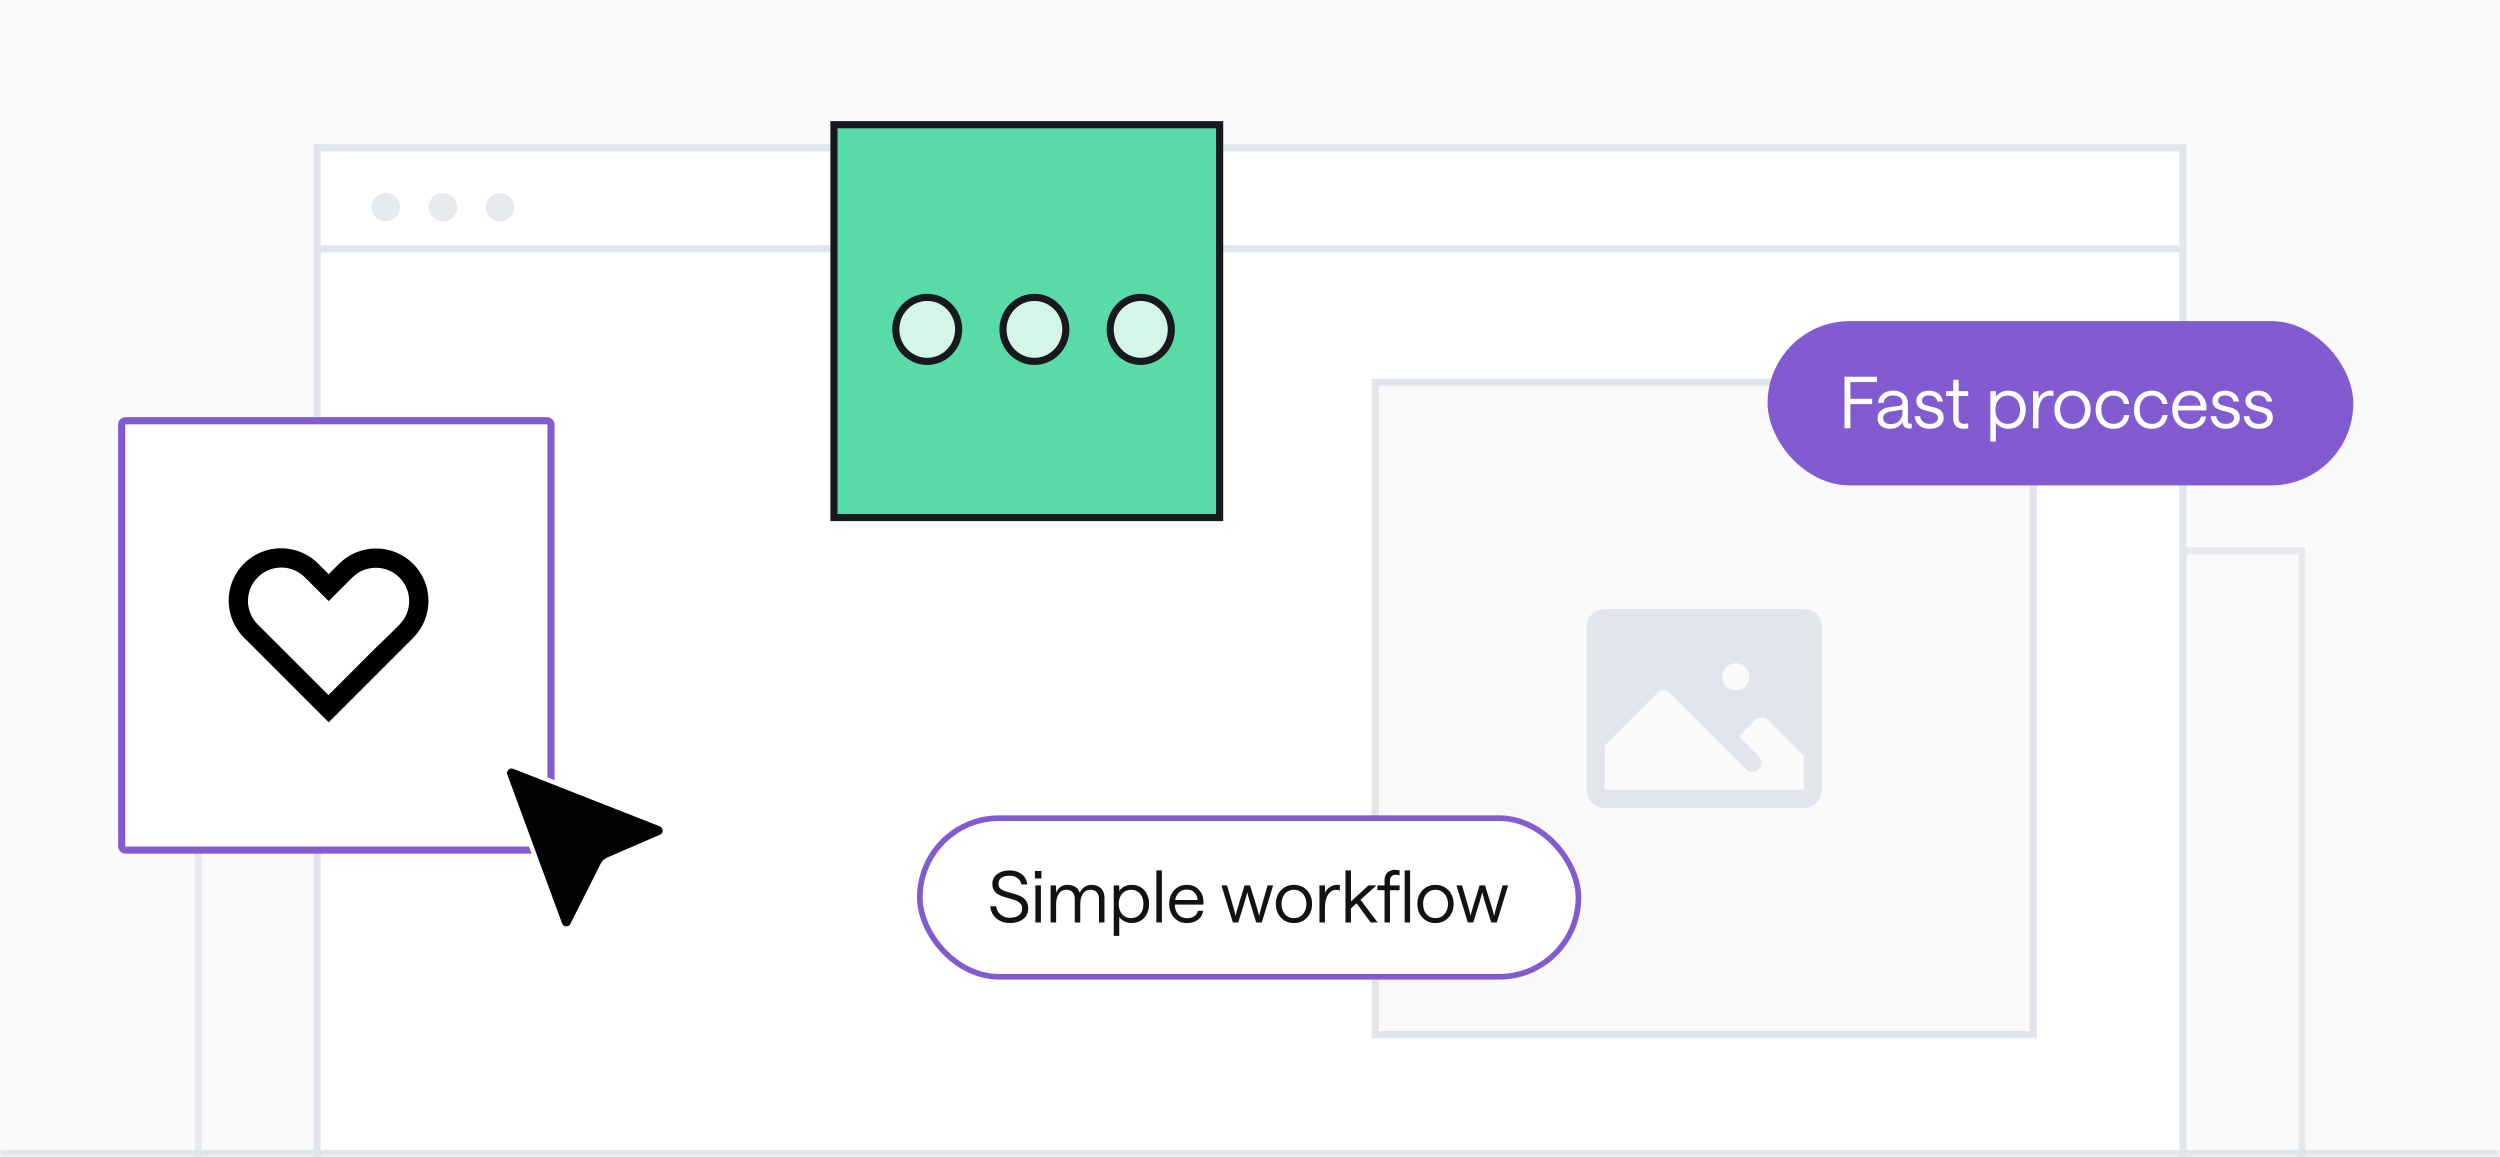 <svg width="350" height="162" viewBox="0 0 350 162" fill="none" xmlns="http://www.w3.org/2000/svg">
<rect x="0" y="0" width="350" height="162" fill="#333333" stroke="none"/>
<g clip-path="url(#clip0_3164_33915)">
<mask id="path-1-inside-1_3164_33915" fill="white">
<path d="M0 0H350V162H0V0Z"/>
</mask>
<path d="M0 0H350V162H0V0Z" fill="#FAFAFA"/>
<rect x="60.001" y="132.234" width="119.932" height="4.914" fill="#E1E6EC"/>
<rect x="60.001" y="143.288" width="100.964" height="4.914" fill="#E1E6EC"/>
<g opacity="0.8">
<rect x="27.746" y="77.103" width="294.508" height="181.358" fill="#FAFAFA" stroke="#E1E6EC"/>
<circle cx="36" cy="85" r="2" fill="#E6EAEF"/>
<circle cx="44" cy="85" r="2" fill="#E6EAEF"/>
<circle cx="52" cy="85" r="2" fill="#E6EAEF"/>
</g>
<rect x="44.397" y="20.683" width="261.206" height="181.358" fill="white" stroke="#E1E6EC"/>
<circle cx="54" cy="29" r="2" fill="#E6EAEF"/>
<circle cx="62" cy="29" r="2" fill="#E6EAEF"/>
<circle cx="70" cy="29" r="2" fill="#E6EAEF"/>
<path d="M44.348 34.822H305.409" stroke="#E1E6EC"/>
<rect x="192.537" y="53.529" width="92.111" height="91.308" fill="#FAFAFA" stroke="#E1E6EC"/>
<path d="M252.527 85.248H224.657C223.985 85.248 223.34 85.514 222.865 85.99C222.39 86.465 222.123 87.109 222.123 87.781V110.585C222.123 111.256 222.39 111.901 222.865 112.376C223.34 112.851 223.985 113.118 224.657 113.118H252.527C253.199 113.118 253.844 112.851 254.319 112.376C254.794 111.901 255.061 111.256 255.061 110.585V87.781C255.061 87.109 254.794 86.465 254.319 85.99C253.844 85.514 253.199 85.248 252.527 85.248ZM243.026 92.849C243.402 92.849 243.769 92.96 244.082 93.169C244.394 93.378 244.638 93.674 244.782 94.022C244.925 94.369 244.963 94.751 244.89 95.12C244.816 95.488 244.635 95.827 244.37 96.093C244.104 96.358 243.765 96.539 243.397 96.613C243.028 96.686 242.646 96.648 242.299 96.504C241.951 96.361 241.655 96.117 241.446 95.805C241.237 95.492 241.126 95.125 241.126 94.749C241.126 94.245 241.326 93.762 241.682 93.405C242.039 93.049 242.522 92.849 243.026 92.849ZM252.527 110.585H224.657V104.36L231.995 97.02C232.112 96.902 232.252 96.808 232.406 96.745C232.56 96.681 232.725 96.648 232.891 96.648C233.058 96.648 233.222 96.681 233.376 96.745C233.53 96.808 233.67 96.902 233.787 97.02L244.451 107.68C244.689 107.918 245.011 108.052 245.347 108.052C245.684 108.052 246.006 107.918 246.244 107.68C246.481 107.443 246.615 107.12 246.615 106.784C246.615 106.448 246.481 106.125 246.244 105.888L243.447 103.093L245.718 100.82C245.956 100.583 246.278 100.45 246.613 100.45C246.949 100.45 247.271 100.583 247.509 100.82L252.527 105.845V110.585Z" fill="#E1E6EC"/>
<rect x="17.032" y="58.902" width="60.109" height="60.109" rx="0.5" fill="white" stroke="#825BD0"/>
<path fill-rule="evenodd" clip-rule="evenodd" d="M46.016 80.385L44.567 78.936C43.887 78.248 43.079 77.7 42.187 77.326C41.295 76.951 40.338 76.757 39.371 76.754C38.404 76.75 37.446 76.938 36.552 77.307C35.657 77.676 34.845 78.217 34.161 78.901C33.477 79.585 32.935 80.398 32.567 81.292C32.198 82.186 32.01 83.144 32.013 84.111C32.017 85.079 32.211 86.035 32.586 86.927C32.96 87.819 33.508 88.627 34.196 89.307L45.981 101.092L45.984 101.089L46.019 101.124L57.804 89.339C58.492 88.659 59.04 87.851 59.414 86.959C59.789 86.067 59.983 85.111 59.987 84.143C59.99 83.176 59.802 82.218 59.433 81.324C59.065 80.43 58.523 79.617 57.839 78.933C57.155 78.249 56.343 77.708 55.448 77.339C54.554 76.97 53.596 76.782 52.629 76.785C51.662 76.789 50.705 76.983 49.813 77.358C48.921 77.732 48.113 78.28 47.433 78.968L46.016 80.385ZM45.984 97.319L52.565 90.736L54.499 88.87H54.501L55.919 87.454C56.794 86.578 57.286 85.391 57.286 84.153C57.286 82.916 56.794 81.729 55.919 80.853C55.043 79.978 53.856 79.487 52.619 79.487C51.381 79.487 50.194 79.978 49.319 80.853L46.017 84.156L46.008 84.147L42.681 80.823C41.806 79.948 40.619 79.456 39.381 79.456C38.144 79.456 36.956 79.948 36.081 80.823C35.206 81.698 34.714 82.885 34.714 84.123C34.714 85.361 35.206 86.548 36.081 87.423L39.468 90.809L39.469 90.805L45.984 97.319Z" fill="black"/>
<path d="M71.969 107.336C71.254 107.055 70.542 107.69 70.689 108.404L70.73 108.548L78.394 129.385C78.663 130.116 79.629 130.216 80.056 129.614L80.134 129.485L84.367 121.077C84.513 120.786 84.745 120.55 85.029 120.396L85.154 120.335L92.521 117.152C93.251 116.837 93.28 115.842 92.631 115.463L92.491 115.396L71.969 107.336Z" fill="#020202" stroke="white" stroke-width="0.633"/>
<rect x="116.752" y="17.456" width="54" height="55" fill="#59DBA9"/>
<rect x="116.752" y="17.456" width="54" height="55" stroke="#18191E"/>
<path d="M159.705 50.594C157.341 50.594 155.424 48.588 155.424 46.114C155.424 43.639 157.341 41.633 159.705 41.633C162.07 41.633 163.987 43.639 163.987 46.114C163.987 48.588 162.07 50.594 159.705 50.594Z" fill="#D6F5E9" stroke="#18191E"/>
<path d="M144.818 50.594C142.387 50.594 140.417 48.588 140.417 46.114C140.417 43.639 142.387 41.633 144.818 41.633C147.248 41.633 149.218 43.639 149.218 46.114C149.218 48.588 147.248 50.594 144.818 50.594Z" fill="#D6F5E9" stroke="#18191E"/>
<path d="M129.811 50.594C127.381 50.594 125.411 48.588 125.411 46.114C125.411 43.639 127.381 41.633 129.811 41.633C132.241 41.633 134.211 43.639 134.211 46.114C134.211 48.588 132.241 50.594 129.811 50.594Z" fill="#D6F5E9" stroke="#18191E"/>
<rect x="128.775" y="114.544" width="92.207" height="22.207" rx="11.104" fill="white"/>
<rect x="128.775" y="114.544" width="92.207" height="22.207" rx="11.104" stroke="#825BD0" stroke-width="0.793"/>
<path d="M141.379 129.228C140.899 129.228 140.469 129.138 140.069 128.948C139.669 128.758 139.339 128.488 139.089 128.138C138.829 127.788 138.679 127.368 138.639 126.878L139.469 126.878C139.489 127.188 139.589 127.468 139.769 127.708C139.939 127.948 140.169 128.138 140.449 128.278C140.729 128.418 141.039 128.488 141.379 128.488C141.899 128.488 142.309 128.378 142.629 128.148C142.949 127.918 143.109 127.608 143.109 127.228C143.109 126.888 142.999 126.628 142.789 126.428C142.579 126.228 142.319 126.088 141.999 125.988L140.609 125.578C140.309 125.498 140.029 125.378 139.769 125.238C139.509 125.098 139.309 124.898 139.159 124.658C138.999 124.418 138.929 124.098 138.929 123.718C138.929 123.348 139.029 123.028 139.229 122.748C139.429 122.468 139.719 122.258 140.079 122.098C140.439 121.938 140.859 121.858 141.339 121.858C141.789 121.858 142.199 121.938 142.559 122.098C142.919 122.258 143.209 122.478 143.429 122.768C143.649 123.068 143.779 123.418 143.819 123.828H142.989C142.919 123.458 142.739 123.158 142.459 122.938C142.179 122.718 141.799 122.598 141.339 122.598C140.849 122.598 140.469 122.698 140.189 122.898C139.909 123.098 139.779 123.368 139.779 123.718C139.779 124.028 139.879 124.268 140.079 124.428C140.279 124.588 140.529 124.718 140.839 124.808L142.239 125.218C142.559 125.308 142.839 125.428 143.099 125.588C143.359 125.748 143.559 125.958 143.719 126.218C143.869 126.478 143.949 126.818 143.949 127.228C143.949 127.628 143.839 127.978 143.629 128.278C143.409 128.578 143.109 128.818 142.729 128.978C142.349 129.148 141.899 129.228 141.379 129.228ZM144.957 129.148V123.958H145.727V129.148H144.957ZM144.887 122.988L144.887 121.938H145.797V122.988H144.887ZM147.086 129.148V123.958H147.856V124.988C147.976 124.658 148.176 124.388 148.436 124.188C148.696 123.988 149.036 123.878 149.436 123.878C149.866 123.878 150.236 123.978 150.556 124.168C150.866 124.368 151.066 124.638 151.156 124.988C151.296 124.668 151.516 124.398 151.816 124.188C152.106 123.988 152.436 123.878 152.816 123.878C153.366 123.878 153.806 124.038 154.136 124.358C154.456 124.678 154.626 125.118 154.626 125.678L154.626 129.148H153.856V125.818C153.856 125.448 153.746 125.148 153.546 124.918C153.336 124.688 153.046 124.568 152.666 124.568C152.206 124.568 151.846 124.758 151.606 125.138C151.356 125.518 151.236 125.988 151.236 126.558V129.148H150.466V125.818C150.466 125.448 150.356 125.148 150.156 124.918C149.956 124.688 149.666 124.568 149.296 124.568C148.826 124.568 148.466 124.758 148.226 125.138C147.976 125.518 147.856 125.988 147.856 126.558V129.148H147.086ZM155.924 131.018V123.958H156.694V124.748C156.824 124.508 157.054 124.298 157.374 124.128C157.694 123.968 158.044 123.878 158.414 123.878C158.944 123.878 159.394 123.998 159.754 124.238C160.114 124.478 160.394 124.798 160.584 125.198C160.774 125.598 160.874 126.048 160.874 126.548C160.874 127.048 160.774 127.508 160.584 127.908C160.394 128.308 160.114 128.628 159.754 128.868C159.384 129.108 158.934 129.228 158.404 129.228C158.074 129.228 157.754 129.148 157.434 128.988C157.114 128.828 156.864 128.628 156.694 128.378V131.018H155.924ZM158.354 128.538C158.864 128.538 159.284 128.358 159.604 127.998C159.924 127.638 160.084 127.148 160.084 126.548C160.084 125.958 159.924 125.478 159.604 125.118C159.284 124.758 158.864 124.568 158.354 124.568C157.834 124.568 157.424 124.758 157.104 125.118C156.784 125.478 156.624 125.958 156.624 126.548C156.624 127.148 156.784 127.638 157.104 127.998C157.424 128.358 157.834 128.538 158.354 128.538ZM161.891 129.148V121.858H162.661V129.148H161.891ZM164.469 126.648C164.489 127.248 164.649 127.718 164.969 128.048C165.279 128.388 165.689 128.548 166.189 128.548C166.569 128.548 166.899 128.458 167.189 128.278C167.469 128.098 167.649 127.848 167.709 127.508H168.449C168.349 128.078 168.099 128.508 167.679 128.798C167.259 129.088 166.759 129.228 166.189 129.228C165.679 129.228 165.239 129.118 164.859 128.878C164.479 128.638 164.189 128.318 163.989 127.908C163.789 127.508 163.689 127.048 163.689 126.548C163.689 126.048 163.789 125.598 163.989 125.198C164.189 124.798 164.469 124.478 164.849 124.238C165.219 123.998 165.659 123.878 166.169 123.878C166.649 123.878 167.059 123.988 167.409 124.198C167.749 124.418 168.019 124.708 168.209 125.068C168.399 125.428 168.489 125.838 168.489 126.298C168.489 126.378 168.479 126.458 168.479 126.518C168.469 126.578 168.469 126.628 168.469 126.648H164.469ZM166.169 124.538C165.719 124.538 165.349 124.678 165.069 124.938C164.779 125.198 164.599 125.558 164.519 125.998H167.669C167.639 125.578 167.499 125.238 167.239 124.958C166.979 124.678 166.619 124.538 166.169 124.538ZM172.599 129.148L170.999 123.958H171.789L172.689 127.058C172.789 127.408 172.869 127.698 172.909 127.918L172.979 128.248L173.049 127.918C173.099 127.698 173.179 127.418 173.289 127.058L174.239 123.958H175.009L175.969 127.078C176.079 127.428 176.159 127.718 176.209 127.938L176.279 128.268L176.349 127.938C176.389 127.718 176.469 127.428 176.569 127.068L177.459 123.958H178.239L176.649 129.148L175.869 129.148L174.929 126.088C174.819 125.738 174.739 125.448 174.689 125.228L174.619 124.898L174.539 125.228C174.489 125.448 174.409 125.738 174.299 126.088L173.359 129.148H172.599ZM181.151 129.228C180.651 129.228 180.221 129.118 179.841 128.888C179.461 128.658 179.161 128.338 178.941 127.938C178.721 127.538 178.621 127.068 178.621 126.548C178.621 126.028 178.721 125.568 178.941 125.168C179.161 124.768 179.461 124.458 179.841 124.228C180.221 123.998 180.651 123.878 181.151 123.878C181.641 123.878 182.081 123.998 182.461 124.218C182.841 124.448 183.141 124.768 183.361 125.168C183.581 125.568 183.691 126.028 183.691 126.548C183.691 127.068 183.581 127.538 183.361 127.938C183.141 128.338 182.841 128.658 182.461 128.888C182.081 129.118 181.641 129.228 181.151 129.228ZM181.151 128.538C181.491 128.538 181.801 128.458 182.061 128.288C182.321 128.118 182.521 127.878 182.671 127.578C182.821 127.278 182.901 126.938 182.901 126.548C182.901 126.168 182.821 125.828 182.671 125.528C182.521 125.228 182.311 124.998 182.051 124.828C181.791 124.658 181.491 124.568 181.151 124.568C180.801 124.568 180.501 124.658 180.241 124.828C179.981 124.998 179.771 125.228 179.631 125.528C179.491 125.828 179.421 126.168 179.421 126.548C179.421 126.938 179.491 127.278 179.631 127.578C179.771 127.878 179.981 128.118 180.241 128.288C180.501 128.458 180.801 128.538 181.151 128.538ZM187.583 124.648C187.523 124.638 187.453 124.628 187.363 124.608C187.273 124.588 187.163 124.578 187.043 124.578C186.763 124.578 186.503 124.678 186.263 124.868C186.023 125.058 185.843 125.338 185.703 125.718C185.563 126.098 185.493 126.578 185.493 127.158V129.148H184.723V123.958H185.493V125.028C185.573 124.808 185.703 124.618 185.873 124.438C186.043 124.268 186.243 124.128 186.463 124.028C186.683 123.928 186.903 123.878 187.133 123.878C187.253 123.878 187.343 123.888 187.413 123.888C187.473 123.898 187.533 123.908 187.583 123.918V124.648ZM188.365 129.148V121.858H189.135V126.208L191.585 123.958H192.695L190.475 125.968L192.875 129.148H191.895L189.925 126.468L189.135 127.168V129.148H188.365ZM193.834 129.148V124.628H192.844V123.958H193.834V123.278C193.834 122.768 193.964 122.388 194.244 122.148C194.524 121.908 194.874 121.778 195.294 121.778C195.404 121.778 195.514 121.788 195.624 121.798C195.724 121.808 195.834 121.828 195.944 121.848V122.548C195.864 122.518 195.764 122.498 195.664 122.488C195.564 122.478 195.474 122.468 195.414 122.468C195.174 122.468 194.974 122.538 194.824 122.668C194.664 122.808 194.594 123.018 194.594 123.298V123.958H195.944V124.628L194.594 124.628L194.594 129.148H193.834ZM196.654 129.148L196.654 121.858H197.414V129.148H196.654ZM200.965 129.228C200.465 129.228 200.035 129.118 199.655 128.888C199.275 128.658 198.975 128.338 198.755 127.938C198.535 127.538 198.435 127.068 198.435 126.548C198.435 126.028 198.535 125.568 198.755 125.168C198.975 124.768 199.275 124.458 199.655 124.228C200.035 123.998 200.465 123.878 200.965 123.878C201.455 123.878 201.895 123.998 202.275 124.218C202.655 124.448 202.955 124.768 203.175 125.168C203.395 125.568 203.505 126.028 203.505 126.548C203.505 127.068 203.395 127.538 203.175 127.938C202.955 128.338 202.655 128.658 202.275 128.888C201.895 129.118 201.455 129.228 200.965 129.228ZM200.965 128.538C201.305 128.538 201.615 128.458 201.875 128.288C202.135 128.118 202.335 127.878 202.485 127.578C202.635 127.278 202.715 126.938 202.715 126.548C202.715 126.168 202.635 125.828 202.485 125.528C202.335 125.228 202.125 124.998 201.865 124.828C201.605 124.658 201.305 124.568 200.965 124.568C200.615 124.568 200.315 124.658 200.055 124.828C199.795 124.998 199.585 125.228 199.445 125.528C199.305 125.828 199.235 126.168 199.235 126.548C199.235 126.938 199.305 127.278 199.445 127.578C199.585 127.878 199.795 128.118 200.055 128.288C200.315 128.458 200.615 128.538 200.965 128.538ZM205.499 129.148L203.899 123.958H204.689L205.589 127.058C205.689 127.408 205.769 127.698 205.809 127.918L205.879 128.248L205.949 127.918C205.999 127.698 206.079 127.418 206.189 127.058L207.139 123.958H207.909L208.869 127.078C208.979 127.428 209.059 127.718 209.109 127.938L209.179 128.268L209.249 127.938C209.289 127.718 209.369 127.428 209.469 127.068L210.359 123.958H211.139L209.549 129.148H208.769L207.829 126.088C207.719 125.738 207.639 125.448 207.589 125.228L207.519 124.898L207.439 125.228C207.389 125.448 207.309 125.738 207.199 126.088L206.259 129.148H205.499Z" fill="#121216"/>
<rect x="247.463" y="44.956" width="82" height="23" rx="11.5" fill="#825BD0"/>
<path d="M258.233 59.956V52.746L262.783 52.746V53.486L259.053 53.486V55.836L262.103 55.836V56.576L259.053 56.576V59.956H258.233ZM264.602 60.036C264.082 60.036 263.662 59.906 263.342 59.636C263.012 59.376 262.852 59.016 262.852 58.566C262.852 58.126 263.002 57.766 263.312 57.496C263.612 57.226 264.042 57.056 264.592 56.986L265.832 56.826C266.172 56.776 266.342 56.616 266.342 56.346C266.342 56.066 266.222 55.826 266.002 55.636C265.772 55.456 265.452 55.356 265.042 55.356C264.662 55.356 264.362 55.446 264.122 55.626C263.882 55.806 263.742 56.056 263.712 56.396L262.922 56.396C262.972 55.876 263.192 55.466 263.572 55.156C263.952 54.846 264.442 54.686 265.042 54.686C265.452 54.686 265.812 54.766 266.122 54.916C266.432 55.066 266.672 55.266 266.852 55.526C267.022 55.786 267.112 56.086 267.112 56.416V58.926C267.112 59.096 267.142 59.206 267.212 59.256C267.282 59.306 267.372 59.326 267.482 59.326C267.532 59.326 267.582 59.326 267.642 59.306V59.956C267.592 59.966 267.542 59.976 267.482 59.986C267.422 60.006 267.362 60.006 267.302 60.006C267.032 60.006 266.812 59.936 266.642 59.786C266.472 59.646 266.382 59.406 266.382 59.066C266.242 59.366 266.002 59.596 265.682 59.776C265.352 59.956 264.992 60.036 264.602 60.036ZM264.692 59.376C265.212 59.376 265.622 59.226 265.912 58.906C266.202 58.586 266.352 58.156 266.352 57.606V57.346L264.692 57.606C263.992 57.726 263.642 58.036 263.642 58.556C263.642 58.816 263.732 59.016 263.932 59.156C264.132 59.306 264.382 59.376 264.692 59.376ZM270.165 60.036C269.745 60.036 269.385 59.966 269.075 59.806C268.765 59.646 268.525 59.436 268.345 59.166C268.165 58.896 268.075 58.596 268.055 58.266H268.825C268.845 58.556 268.965 58.806 269.205 59.026C269.435 59.246 269.755 59.346 270.165 59.346C270.505 59.346 270.785 59.266 270.995 59.106C271.205 58.946 271.315 58.756 271.315 58.526C271.315 58.296 271.235 58.116 271.085 57.996C270.935 57.876 270.745 57.776 270.515 57.716L269.575 57.466C269.345 57.406 269.135 57.326 268.935 57.226C268.735 57.126 268.585 56.976 268.465 56.796C268.345 56.616 268.285 56.376 268.285 56.086C268.285 55.686 268.445 55.346 268.775 55.086C269.095 54.826 269.525 54.686 270.055 54.686C270.585 54.686 271.025 54.826 271.385 55.106C271.735 55.386 271.945 55.756 272.015 56.216H271.235C271.195 55.956 271.075 55.756 270.855 55.596C270.635 55.436 270.375 55.356 270.055 55.356C269.755 55.356 269.525 55.426 269.345 55.556C269.165 55.686 269.075 55.866 269.075 56.086C269.075 56.266 269.135 56.406 269.265 56.526C269.385 56.646 269.555 56.726 269.775 56.776L270.715 57.016C270.965 57.076 271.195 57.166 271.405 57.266C271.615 57.366 271.785 57.516 271.915 57.716C272.045 57.916 272.115 58.186 272.115 58.526C272.115 58.976 271.935 59.336 271.575 59.616C271.215 59.896 270.745 60.036 270.165 60.036ZM274.945 60.036C274.485 60.036 274.115 59.916 273.845 59.666C273.575 59.426 273.445 59.046 273.445 58.536V55.436H272.455V54.766H273.445V53.176L274.205 53.176V54.766L275.555 54.766V55.436L274.205 55.436V58.506C274.205 58.796 274.265 59.006 274.405 59.136C274.545 59.276 274.735 59.336 274.985 59.336C275.105 59.336 275.215 59.336 275.315 59.316C275.415 59.296 275.495 59.276 275.555 59.256V59.956C275.485 59.976 275.395 59.986 275.285 60.006C275.175 60.026 275.065 60.036 274.945 60.036ZM278.651 61.826L278.651 54.766H279.421V55.556C279.551 55.316 279.781 55.106 280.101 54.936C280.421 54.776 280.771 54.686 281.141 54.686C281.671 54.686 282.121 54.806 282.481 55.046C282.841 55.286 283.121 55.606 283.311 56.006C283.501 56.406 283.601 56.856 283.601 57.356C283.601 57.856 283.501 58.316 283.311 58.716C283.121 59.116 282.841 59.436 282.481 59.676C282.111 59.916 281.661 60.036 281.131 60.036C280.801 60.036 280.481 59.956 280.161 59.796C279.841 59.636 279.591 59.436 279.421 59.186V61.826H278.651ZM281.081 59.346C281.591 59.346 282.011 59.166 282.331 58.806C282.651 58.446 282.811 57.956 282.811 57.356C282.811 56.766 282.651 56.286 282.331 55.926C282.011 55.566 281.591 55.376 281.081 55.376C280.561 55.376 280.151 55.566 279.831 55.926C279.511 56.286 279.351 56.766 279.351 57.356C279.351 57.956 279.511 58.446 279.831 58.806C280.151 59.166 280.561 59.346 281.081 59.346ZM287.478 55.456C287.418 55.446 287.348 55.436 287.258 55.416C287.168 55.396 287.058 55.386 286.938 55.386C286.658 55.386 286.398 55.486 286.158 55.676C285.918 55.866 285.738 56.146 285.598 56.526C285.458 56.906 285.388 57.386 285.388 57.966V59.956L284.618 59.956L284.618 54.766L285.388 54.766V55.836C285.468 55.616 285.598 55.426 285.768 55.246C285.938 55.076 286.138 54.936 286.358 54.836C286.578 54.736 286.798 54.686 287.028 54.686C287.148 54.686 287.238 54.696 287.308 54.696C287.368 54.706 287.428 54.716 287.478 54.726V55.456ZM290.148 60.036C289.648 60.036 289.218 59.926 288.838 59.696C288.458 59.466 288.158 59.146 287.938 58.746C287.718 58.346 287.618 57.876 287.618 57.356C287.618 56.836 287.718 56.376 287.938 55.976C288.158 55.576 288.458 55.266 288.838 55.036C289.218 54.806 289.648 54.686 290.148 54.686C290.638 54.686 291.078 54.806 291.458 55.026C291.838 55.256 292.138 55.576 292.358 55.976C292.578 56.376 292.688 56.836 292.688 57.356C292.688 57.876 292.578 58.346 292.358 58.746C292.138 59.146 291.838 59.466 291.458 59.696C291.078 59.926 290.638 60.036 290.148 60.036ZM290.148 59.346C290.488 59.346 290.798 59.266 291.058 59.096C291.318 58.926 291.518 58.686 291.668 58.386C291.818 58.086 291.898 57.746 291.898 57.356C291.898 56.976 291.818 56.636 291.668 56.336C291.518 56.036 291.308 55.806 291.048 55.636C290.788 55.466 290.488 55.376 290.148 55.376C289.798 55.376 289.498 55.466 289.238 55.636C288.978 55.806 288.768 56.036 288.628 56.336C288.488 56.636 288.418 56.976 288.418 57.356C288.418 57.746 288.488 58.086 288.628 58.386C288.768 58.686 288.978 58.926 289.238 59.096C289.498 59.266 289.798 59.346 290.148 59.346ZM295.899 60.036C295.399 60.036 294.959 59.926 294.579 59.706C294.199 59.486 293.909 59.166 293.699 58.766C293.489 58.366 293.389 57.896 293.389 57.356C293.389 56.826 293.489 56.356 293.699 55.956C293.909 55.556 294.199 55.246 294.579 55.026C294.959 54.806 295.399 54.686 295.899 54.686C296.469 54.686 296.959 54.846 297.359 55.166C297.759 55.486 297.999 55.946 298.099 56.556H297.349C297.289 56.206 297.119 55.926 296.859 55.706C296.599 55.486 296.279 55.376 295.909 55.376C295.379 55.376 294.959 55.566 294.649 55.926C294.339 56.286 294.189 56.766 294.189 57.356C294.189 57.956 294.339 58.446 294.659 58.806C294.969 59.166 295.389 59.346 295.909 59.346C296.279 59.346 296.599 59.246 296.859 59.036C297.119 58.836 297.289 58.526 297.359 58.116H298.119C297.999 58.776 297.749 59.256 297.349 59.566C296.949 59.886 296.459 60.036 295.899 60.036ZM301.261 60.036C300.761 60.036 300.321 59.926 299.941 59.706C299.561 59.486 299.271 59.166 299.061 58.766C298.851 58.366 298.751 57.896 298.751 57.356C298.751 56.826 298.851 56.356 299.061 55.956C299.271 55.556 299.561 55.246 299.941 55.026C300.321 54.806 300.761 54.686 301.261 54.686C301.831 54.686 302.321 54.846 302.721 55.166C303.121 55.486 303.361 55.946 303.461 56.556H302.711C302.651 56.206 302.481 55.926 302.221 55.706C301.961 55.486 301.641 55.376 301.271 55.376C300.741 55.376 300.321 55.566 300.011 55.926C299.701 56.286 299.551 56.766 299.551 57.356C299.551 57.956 299.701 58.446 300.021 58.806C300.331 59.166 300.751 59.346 301.271 59.346C301.641 59.346 301.961 59.246 302.221 59.036C302.481 58.836 302.651 58.526 302.721 58.116H303.481C303.361 58.776 303.111 59.256 302.711 59.566C302.311 59.886 301.821 60.036 301.261 60.036ZM304.892 57.456C304.912 58.056 305.072 58.526 305.392 58.856C305.702 59.196 306.112 59.356 306.612 59.356C306.992 59.356 307.322 59.266 307.612 59.086C307.892 58.906 308.072 58.656 308.132 58.316H308.872C308.772 58.886 308.522 59.316 308.102 59.606C307.682 59.896 307.182 60.036 306.612 60.036C306.102 60.036 305.662 59.926 305.282 59.686C304.902 59.446 304.612 59.126 304.412 58.716C304.212 58.316 304.112 57.856 304.112 57.356C304.112 56.856 304.212 56.406 304.412 56.006C304.612 55.606 304.892 55.286 305.272 55.046C305.642 54.806 306.082 54.686 306.592 54.686C307.072 54.686 307.482 54.796 307.832 55.006C308.172 55.226 308.442 55.516 308.632 55.876C308.822 56.236 308.912 56.646 308.912 57.106C308.912 57.186 308.902 57.266 308.902 57.326C308.892 57.386 308.892 57.436 308.892 57.456L304.892 57.456ZM306.592 55.346C306.142 55.346 305.772 55.486 305.492 55.746C305.202 56.006 305.022 56.366 304.942 56.806L308.092 56.806C308.062 56.386 307.922 56.046 307.662 55.766C307.402 55.486 307.042 55.346 306.592 55.346ZM311.62 60.036C311.2 60.036 310.84 59.966 310.53 59.806C310.22 59.646 309.98 59.436 309.8 59.166C309.62 58.896 309.53 58.596 309.51 58.266H310.28C310.3 58.556 310.42 58.806 310.66 59.026C310.89 59.246 311.21 59.346 311.62 59.346C311.96 59.346 312.24 59.266 312.45 59.106C312.66 58.946 312.77 58.756 312.77 58.526C312.77 58.296 312.69 58.116 312.54 57.996C312.39 57.876 312.2 57.776 311.97 57.716L311.03 57.466C310.8 57.406 310.59 57.326 310.39 57.226C310.19 57.126 310.04 56.976 309.92 56.796C309.8 56.616 309.74 56.376 309.74 56.086C309.74 55.686 309.9 55.346 310.23 55.086C310.55 54.826 310.98 54.686 311.51 54.686C312.04 54.686 312.48 54.826 312.84 55.106C313.19 55.386 313.4 55.756 313.47 56.216H312.69C312.65 55.956 312.53 55.756 312.31 55.596C312.09 55.436 311.83 55.356 311.51 55.356C311.21 55.356 310.98 55.426 310.8 55.556C310.62 55.686 310.53 55.866 310.53 56.086C310.53 56.266 310.59 56.406 310.72 56.526C310.84 56.646 311.01 56.726 311.23 56.776L312.17 57.016C312.42 57.076 312.65 57.166 312.86 57.266C313.07 57.366 313.24 57.516 313.37 57.716C313.5 57.916 313.57 58.186 313.57 58.526C313.57 58.976 313.39 59.336 313.03 59.616C312.67 59.896 312.2 60.036 311.62 60.036ZM316.249 60.036C315.829 60.036 315.469 59.966 315.159 59.806C314.849 59.646 314.609 59.436 314.429 59.166C314.249 58.896 314.159 58.596 314.139 58.266H314.909C314.929 58.556 315.049 58.806 315.289 59.026C315.519 59.246 315.839 59.346 316.249 59.346C316.589 59.346 316.869 59.266 317.079 59.106C317.289 58.946 317.399 58.756 317.399 58.526C317.399 58.296 317.319 58.116 317.169 57.996C317.019 57.876 316.829 57.776 316.599 57.716L315.659 57.466C315.429 57.406 315.219 57.326 315.019 57.226C314.819 57.126 314.669 56.976 314.549 56.796C314.429 56.616 314.369 56.376 314.369 56.086C314.369 55.686 314.529 55.346 314.859 55.086C315.179 54.826 315.609 54.686 316.139 54.686C316.669 54.686 317.109 54.826 317.469 55.106C317.819 55.386 318.029 55.756 318.099 56.216H317.319C317.279 55.956 317.159 55.756 316.939 55.596C316.719 55.436 316.459 55.356 316.139 55.356C315.839 55.356 315.609 55.426 315.429 55.556C315.249 55.686 315.159 55.866 315.159 56.086C315.159 56.266 315.219 56.406 315.349 56.526C315.469 56.646 315.639 56.726 315.859 56.776L316.799 57.016C317.049 57.076 317.279 57.166 317.489 57.266C317.699 57.366 317.869 57.516 317.999 57.716C318.129 57.916 318.199 58.186 318.199 58.526C318.199 58.976 318.019 59.336 317.659 59.616C317.299 59.896 316.829 60.036 316.249 60.036Z" fill="white"/>
</g>
<path d="M350 162V161H0V162V163H350V162Z" fill="#E1E6EC" mask="url(#path-1-inside-1_3164_33915)"/>
<defs>
<clipPath id="clip0_3164_33915">
<path d="M0 0H350V162H0V0Z" fill="white"/>
</clipPath>
</defs>
</svg>
